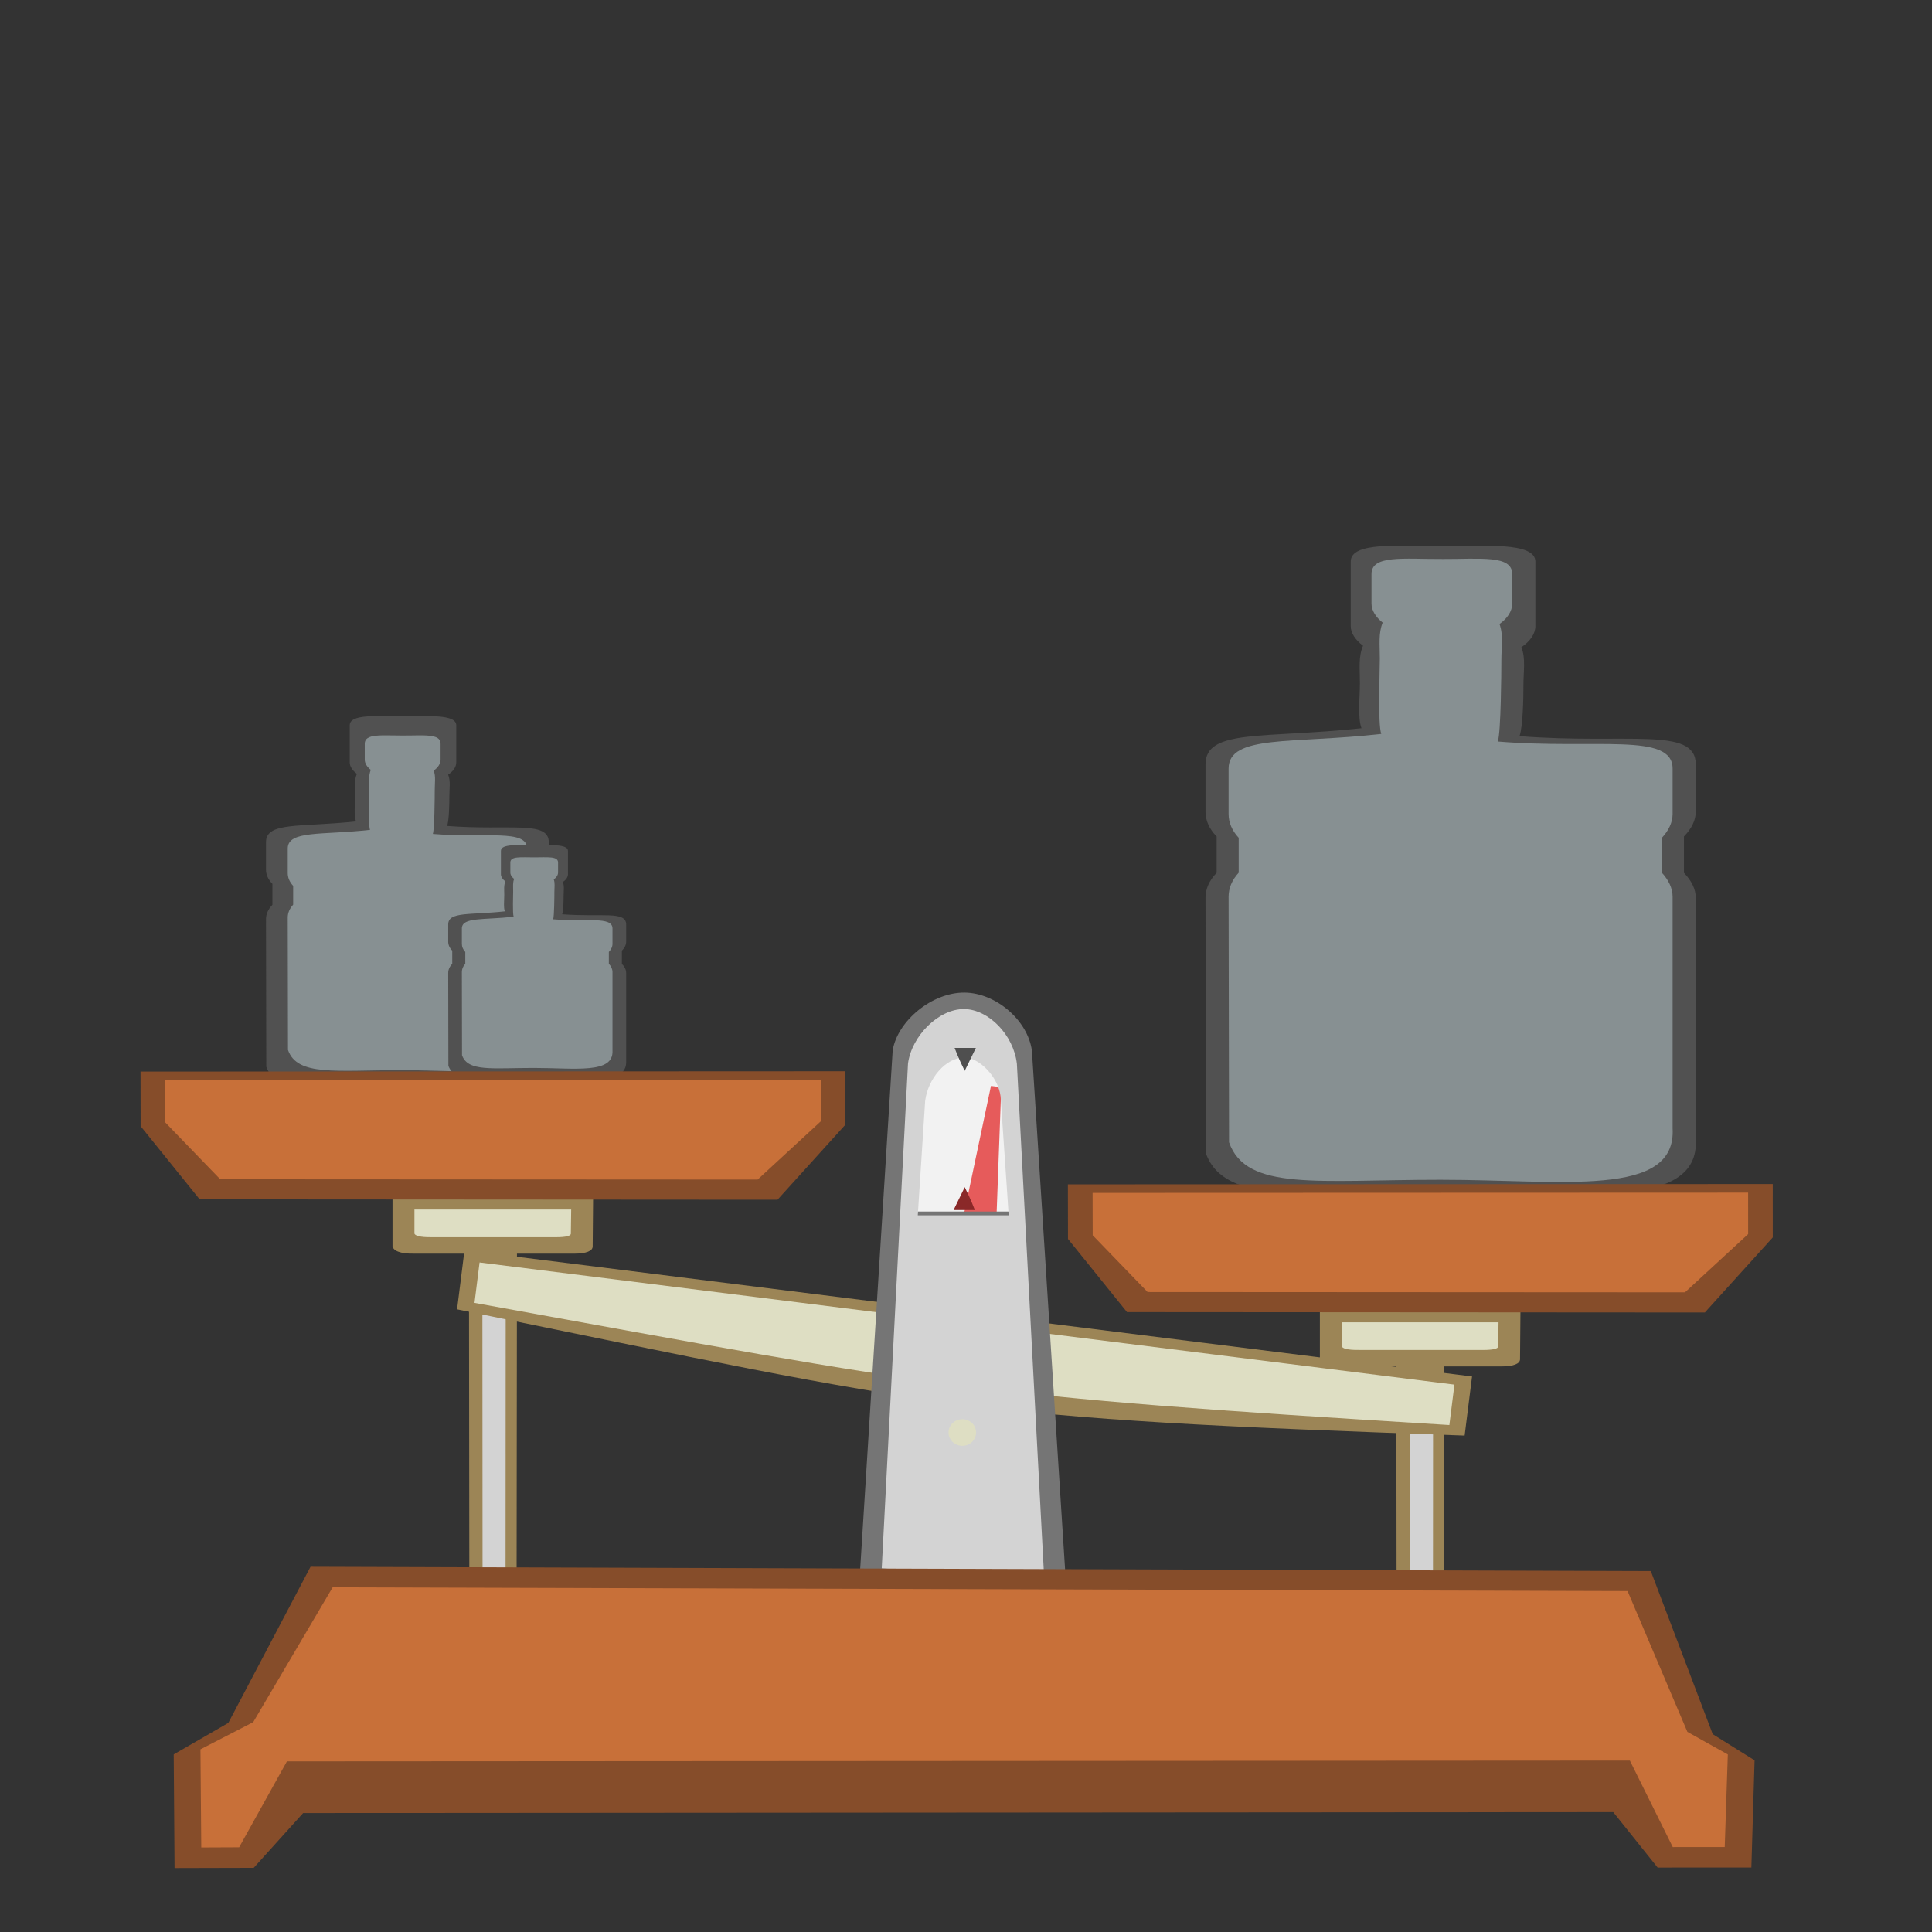<?xml version="1.0" encoding="UTF-8" standalone="no"?>
<!-- Created with Inkscape (http://www.inkscape.org/) -->

<svg
   xmlns:dc="http://purl.org/dc/elements/1.1/"
   xmlns:cc="http://creativecommons.org/ns#"
   xmlns:rdf="http://www.w3.org/1999/02/22-rdf-syntax-ns#"
   xmlns:svg="http://www.w3.org/2000/svg"
   xmlns="http://www.w3.org/2000/svg"
   xmlns:sodipodi="http://sodipodi.sourceforge.net/DTD/sodipodi-0.dtd"
   xmlns:inkscape="http://www.inkscape.org/namespaces/inkscape"
   width="100"
   height="100"
   id="svg2885"
   sodipodi:version="0.32"
   inkscape:version="0.91 r13725"
   version="1.0"
   sodipodi:docname="scalesboard.svg">
  <rect width="100%" height="100%" fill="#333333" stroke="none"/>
  <sodipodi:namedview
     id="base"
     pagecolor="#ffffff"
     bordercolor="#666666"
     borderopacity="1.0"
     inkscape:pageopacity="0.0"
     inkscape:pageshadow="2"
     inkscape:zoom="8"
     inkscape:cx="25.141536"
     inkscape:cy="55.660217"
     inkscape:document-units="px"
     inkscape:current-layer="layer1"
     height="100px"
     width="100px"
     inkscape:window-width="1880"
     inkscape:window-height="1060"
     inkscape:window-x="-3"
     inkscape:window-y="-3"
     showgrid="false"
     inkscape:window-maximized="1" />
  <defs
     id="defs2887" />
  <g
     id="layer1"
     inkscape:groupmode="layer"
     inkscape:label="Calque 1">
    <path
       style="fill:#f2f2f2;fill-rule:evenodd;stroke:none;stroke-width:1px;stroke-linecap:butt;stroke-linejoin:miter;stroke-opacity:1;fill-opacity:1"
       d="m 47.591,53.795 -0.533,10.499 5.702,-0.107 -0.853,-10.499 z"
       id="path8685"
       inkscape:connector-curvature="0" />
    <path
       id="path4201-9"
       sodipodi:nodetypes="ccccscccccccscccccccsccccc"
       style="fill:#515151;fill-opacity:1"
       d="m 20.8,37.073 c -1.279,0.005 -2.697,-0.13 -2.697,0.469 l 0,1.922 c 0,0.212 0.143,0.42 0.368,0.589 -0.143,0.333 -0.093,0.674 -0.093,1.118 0,0.396 -0.07,1.036 0.047,1.345 -2.92,0.314 -4.657,0.012 -4.657,1.078 l 0,1.414 c 0,0.256 0.107,0.512 0.332,0.738 l 0,1.086 c -0.225,0.232 -0.332,0.487 -0.332,0.743 l 0.015,7.641 c 0.567,1.529 2.931,1.166 6.966,1.166 4.035,0 7.79,0.574 7.656,-1.602 l 0,-7.205 c 0,-0.256 -0.128,-0.512 -0.353,-0.743 l 0,-1.086 c 0.225,-0.227 0.353,-0.483 0.353,-0.738 l 0,-1.414 c 0,-1.139 -2.03,-0.592 -5.262,-0.843 0.102,-0.294 0.116,-1.15 0.116,-1.521 0,-0.425 0.071,-0.806 -0.062,-1.134 0.261,-0.174 0.419,-0.401 0.419,-0.632 l 0,-1.922 c 0,-0.598 -1.543,-0.464 -2.817,-0.469 z"
       inkscape:connector-curvature="0" />
    <path
       id="path4201"
       sodipodi:nodetypes="ccccscccccccscccccccsccccc"
       style="fill:#879092;fill-opacity:1"
       d="m 20.844,38.072 c -1.082,0.004 -1.965,-0.116 -1.965,0.421 l 0,0.827 c 0,0.19 0.121,0.377 0.312,0.528 -0.121,0.299 -0.079,0.604 -0.079,1.003 0,0.355 -0.059,1.826 0.04,2.103 -2.471,0.281 -4.259,0.011 -4.259,0.967 l 0,1.268 c 0,0.229 0.091,0.459 0.281,0.662 l 0,0.974 c -0.19,0.208 -0.281,0.437 -0.281,0.667 l 0.013,6.853 c 0.48,1.371 2.48,1.046 5.895,1.046 3.415,0 6.593,0.515 6.479,-1.437 l 0,-6.462 c 0,-0.229 -0.108,-0.459 -0.299,-0.667 l 0,-0.974 c 0.19,-0.203 0.299,-0.433 0.299,-0.662 l 0,-1.268 c 0,-1.021 -2.141,-0.531 -4.876,-0.756 0.087,-0.264 0.098,-1.928 0.098,-2.261 0,-0.381 0.06,-0.723 -0.053,-1.017 0.221,-0.156 0.355,-0.359 0.355,-0.567 l 0,-0.827 c 0,-0.537 -0.883,-0.416 -1.961,-0.421 z"
       inkscape:connector-curvature="0" />
    <path
       id="path4201-9-1"
       sodipodi:nodetypes="ccccscccccccscccccccsccccc"
       style="fill:#515151;fill-opacity:1"
       d="m 27.624,43.748 c -0.805,0.003 -1.697,-0.082 -1.697,0.295 l 0,1.209 c 0,0.134 0.09,0.264 0.232,0.371 -0.09,0.21 -0.059,0.424 -0.059,0.703 0,0.249 -0.044,0.652 0.03,0.846 -1.838,0.197 -2.931,0.007 -2.931,0.679 l 0,0.89 c 0,0.161 0.068,0.322 0.209,0.465 l 0,0.683 c -0.142,0.146 -0.209,0.307 -0.209,0.468 l 0.009,4.809 c 0.357,0.962 1.845,0.734 4.384,0.734 2.539,0 4.902,0.361 4.818,-1.008 l 0,-4.534 c 0,-0.161 -0.08,-0.322 -0.222,-0.468 l 0,-0.683 c 0.142,-0.143 0.222,-0.304 0.222,-0.465 l 0,-0.89 c 0,-0.717 -1.277,-0.372 -3.311,-0.53 0.064,-0.185 0.073,-0.723 0.073,-0.957 0,-0.267 0.045,-0.507 -0.039,-0.714 0.164,-0.109 0.264,-0.252 0.264,-0.398 l 0,-1.209 c 0,-0.377 -0.971,-0.292 -1.773,-0.295 z"
       inkscape:connector-curvature="0" />
    <path
       id="path4201-0"
       sodipodi:nodetypes="ccccscccccccscccccccsccccc"
       style="fill:#879092;fill-opacity:1"
       d="m 27.652,44.377 c -0.681,0.003 -1.237,-0.073 -1.237,0.265 l 0,0.52 c 0,0.12 0.076,0.237 0.196,0.332 -0.076,0.188 -0.05,0.38 -0.05,0.631 0,0.223 -0.037,1.149 0.025,1.324 -1.555,0.177 -2.68,0.007 -2.68,0.609 l 0,0.798 c 0,0.144 0.057,0.289 0.177,0.417 l 0,0.613 c -0.12,0.131 -0.177,0.275 -0.177,0.419 l 0.008,4.313 c 0.302,0.863 1.561,0.658 3.71,0.658 2.149,0 4.149,0.324 4.078,-0.904 l 0,-4.067 c 0,-0.144 -0.068,-0.289 -0.188,-0.419 l 0,-0.613 c 0.12,-0.128 0.188,-0.272 0.188,-0.417 l 0,-0.798 c 0,-0.643 -1.347,-0.334 -3.069,-0.476 0.054,-0.166 0.062,-1.213 0.062,-1.423 0,-0.24 0.038,-0.455 -0.033,-0.64 0.139,-0.098 0.223,-0.226 0.223,-0.357 l 0,-0.52 c 0,-0.338 -0.556,-0.262 -1.234,-0.265 z"
       inkscape:connector-curvature="0" />
    <path
       id="path4201-9-5"
       sodipodi:nodetypes="ccccscccccccscccccccsccccc"
       style="fill:#515151;fill-opacity:1"
       d="m 74.588,28.257 c -2.217,0.008 -4.675,-0.225 -4.675,0.813 l 0,3.332 c 0,0.368 0.248,0.728 0.638,1.021 -0.248,0.577 -0.162,1.168 -0.162,1.938 0,0.686 -0.122,1.796 0.082,2.332 -5.063,0.544 -8.074,0.021 -8.074,1.87 l 0,2.451 c 0,0.443 0.186,0.887 0.576,1.28 l 0,1.883 c -0.39,0.402 -0.576,0.845 -0.576,1.288 l 0.026,13.248 c 0.982,2.651 5.081,2.022 12.077,2.022 6.995,0 13.505,0.995 13.273,-2.778 l 0,-12.491 c 0,-0.443 -0.222,-0.887 -0.612,-1.288 l 0,-1.883 c 0.39,-0.393 0.612,-0.837 0.612,-1.28 l 0,-2.451 c 0,-1.975 -3.519,-1.026 -9.122,-1.461 0.177,-0.51 0.202,-1.993 0.202,-2.637 0,-0.736 0.123,-1.397 -0.108,-1.966 0.452,-0.301 0.727,-0.694 0.727,-1.096 l 0,-3.332 c 0,-1.037 -2.676,-0.805 -4.883,-0.813 z"
       inkscape:connector-curvature="0" />
    <path
       id="path4201-6"
       sodipodi:nodetypes="ccccscccccccscccccccsccccc"
       style="fill:#879092;fill-opacity:1"
       d="m 74.635,28.932 c -2.008,0.008 -3.646,-0.215 -3.646,0.78 l 0,1.534 c 0,0.353 0.225,0.699 0.578,0.98 -0.225,0.554 -0.147,1.121 -0.147,1.86 0,0.658 -0.11,3.388 0.074,3.902 -4.585,0.522 -7.902,0.02 -7.902,1.794 l 0,2.353 c 0,0.426 0.169,0.851 0.522,1.229 l 0,1.807 c -0.353,0.385 -0.522,0.811 -0.522,1.237 l 0.023,12.715 c 0.89,2.544 4.602,1.941 10.938,1.941 6.336,0 12.232,0.955 12.021,-2.666 l 0,-11.989 c 0,-0.426 -0.201,-0.851 -0.554,-1.237 l 0,-1.807 c 0.353,-0.377 0.554,-0.803 0.554,-1.229 l 0,-2.353 c 0,-1.895 -3.972,-0.984 -9.047,-1.402 0.161,-0.49 0.183,-3.577 0.183,-4.195 0,-0.707 0.111,-1.341 -0.097,-1.887 0.41,-0.289 0.658,-0.667 0.658,-1.052 l 0,-1.534 c 0,-0.996 -1.638,-0.772 -3.638,-0.78 z"
       inkscape:connector-curvature="0" />
    <g
       style="stroke:none"
       inkscape:label="Calque 1"
       id="layer1-5"
       transform="matrix(0.244,0,0,0.244,-24.679,-101.997)">
      <path
         id="path4158"
         sodipodi:nodetypes="ccccc"
         style="fill:#9c8556;fill-opacity:1;stroke:none;stroke-width:1;stroke-linecap:round;stroke-linejoin:round;stroke-miterlimit:4;stroke-dasharray:none"
         inkscape:connector-curvature="0"
         d="m 200.623,683.105 0.089,78.442 10.009,0 0.086,-78.463 z" />
      <path
         id="path5727"
         sodipodi:nodetypes="ccccccc"
         style="fill:#9c8556;fill-opacity:1;stroke:none;stroke-width:1;stroke-linecap:round;stroke-linejoin:round;stroke-miterlimit:4;stroke-dasharray:none"
         inkscape:connector-curvature="0"
         d="m 184.408,671.984 0,10.425 c 0.193,0.85 1.421,1.621 4.719,1.545 l 33.764,0.005 c 2.653,-0.004 3.998,-0.588 3.976,-1.55 l 0.091,-10.425 z" />
      <g
         id="g3779"
         style="fill:#864d2a;fill-opacity:1;stroke:none"
         transform="translate(-27.817,138.424)">
        <path
           d="m 158.77,506.91 0.021,11.58 12.522,15.523 122.58,0.081 14.406,-15.926 -0.006,-11.325 z"
           inkscape:connector-curvature="0"
           style="fill:#864d2a;fill-opacity:1;stroke:none;stroke-width:2;stroke-linecap:round;stroke-linejoin:round"
           sodipodi:nodetypes="ccccccc"
           id="path4738" />
        <path
           d="m 159.707,518.147 147.343,0.063"
           inkscape:connector-curvature="0"
           style="fill:#864d2a;fill-opacity:1;stroke:none;stroke-width:1;stroke-linecap:round;stroke-linejoin:round"
           sodipodi:nodetypes="cc"
           id="path4740" />
      </g>
      <g
         id="g3779-8"
         style="fill:#c87039;fill-opacity:1;stroke:none"
         transform="matrix(0.93,0,0,0.776,-11.461,253.786)">
        <path
           d="m 158.77,506.91 0.021,11.58 12.522,15.523 122.58,0.081 14.406,-15.926 -0.006,-11.325 z"
           inkscape:connector-curvature="0"
           style="fill:#c87039;fill-opacity:1;stroke:none;stroke-width:2;stroke-linecap:round;stroke-linejoin:round"
           sodipodi:nodetypes="ccccccc"
           id="path4738-7" />
        <path
           d="m 159.707,518.147 147.343,0.063"
           inkscape:connector-curvature="0"
           style="fill:#c87039;fill-opacity:1;stroke:none;stroke-width:1;stroke-linecap:round;stroke-linejoin:round"
           sodipodi:nodetypes="cc"
           id="path4740-9" />
      </g>
      <path
         id="path5727-2"
         sodipodi:nodetypes="ccccccc"
         style="fill:#dedec3;fill-opacity:1;stroke:none;stroke-width:1;stroke-linecap:round;stroke-linejoin:round;stroke-miterlimit:4;stroke-dasharray:none"
         inkscape:connector-curvature="0"
         d="m 189.059,674.601 0,5.107 c 0.151,0.416 1.11,0.794 3.687,0.757 l 26.383,0.003 c 2.073,-0.002 3.124,-0.288 3.107,-0.76 l 0.071,-5.107 z" />
    </g>
    <path
       id="path4158-0"
       sodipodi:nodetypes="ccccc"
       style="fill:#d3d3d3;fill-opacity:1;stroke:none;stroke-width:1;stroke-linecap:round;stroke-linejoin:round;stroke-miterlimit:4;stroke-dasharray:none"
       inkscape:connector-curvature="0"
       d="m 24.967,65.401 0.011,18.096 1.188,0 0.01,-18.101 z" />
    <g
       style="stroke:none"
       inkscape:label="Calque 1"
       id="layer1-5-7"
       transform="matrix(0.244,0,0,0.244,23.321,-96.16)">
      <path
         id="path4158-5"
         sodipodi:nodetypes="ccccc"
         style="fill:#9c8556;fill-opacity:1;stroke:none;stroke-width:1;stroke-linecap:round;stroke-linejoin:round;stroke-miterlimit:4;stroke-dasharray:none"
         inkscape:connector-curvature="0"
         d="m 200.623,683.105 0.089,78.442 10.009,0 0.086,-78.463 z" />
      <path
         id="path5727-9"
         sodipodi:nodetypes="ccccccc"
         style="fill:#9c8556;fill-opacity:1;stroke:none;stroke-width:1;stroke-linecap:round;stroke-linejoin:round;stroke-miterlimit:4;stroke-dasharray:none"
         inkscape:connector-curvature="0"
         d="m 184.408,671.984 0,10.425 c 0.193,0.85 1.421,1.621 4.719,1.545 l 33.764,0.005 c 2.653,-0.004 3.998,-0.588 3.976,-1.55 l 0.091,-10.425 z" />
      <g
         id="g3779-2"
         style="fill:#864d2a;fill-opacity:1;stroke:none"
         transform="translate(-27.817,138.424)">
        <path
           d="m 158.77,506.91 0.021,11.58 12.522,15.523 122.58,0.081 14.406,-15.926 -0.006,-11.325 z"
           inkscape:connector-curvature="0"
           style="fill:#864d2a;fill-opacity:1;stroke:none;stroke-width:2;stroke-linecap:round;stroke-linejoin:round"
           sodipodi:nodetypes="ccccccc"
           id="path4738-2" />
        <path
           d="m 159.707,518.147 147.343,0.063"
           inkscape:connector-curvature="0"
           style="fill:#864d2a;fill-opacity:1;stroke:none;stroke-width:1;stroke-linecap:round;stroke-linejoin:round"
           sodipodi:nodetypes="cc"
           id="path4740-8" />
      </g>
      <g
         id="g3779-8-3"
         style="fill:#c87039;fill-opacity:1;stroke:none"
         transform="matrix(0.93,0,0,0.776,-11.461,253.786)">
        <path
           d="m 158.77,506.91 0.021,11.58 12.522,15.523 122.58,0.081 14.406,-15.926 -0.006,-11.325 z"
           inkscape:connector-curvature="0"
           style="fill:#c87039;fill-opacity:1;stroke:none;stroke-width:2;stroke-linecap:round;stroke-linejoin:round"
           sodipodi:nodetypes="ccccccc"
           id="path4738-7-6" />
        <path
           d="m 159.707,518.147 147.343,0.063"
           inkscape:connector-curvature="0"
           style="fill:#c87039;fill-opacity:1;stroke:none;stroke-width:1;stroke-linecap:round;stroke-linejoin:round"
           sodipodi:nodetypes="cc"
           id="path4740-9-1" />
      </g>
      <path
         id="path5727-2-2"
         sodipodi:nodetypes="ccccccc"
         style="fill:#dedec3;fill-opacity:1;stroke:none;stroke-width:1;stroke-linecap:round;stroke-linejoin:round;stroke-miterlimit:4;stroke-dasharray:none"
         inkscape:connector-curvature="0"
         d="m 189.059,674.601 0,5.107 c 0.151,0.416 1.11,0.794 3.687,0.757 l 26.383,0.003 c 2.073,-0.002 3.124,-0.288 3.107,-0.76 l 0.071,-5.107 z" />
    </g>
    <path
       id="path4158-0-9"
       sodipodi:nodetypes="ccccc"
       style="fill:#d3d3d3;fill-opacity:1;stroke:none;stroke-width:1;stroke-linecap:round;stroke-linejoin:round;stroke-miterlimit:4;stroke-dasharray:none"
       inkscape:connector-curvature="0"
       d="m 72.967,71.238 0.011,18.096 1.188,0 0.01,-18.101 z" />
    <path
       inkscape:transform-center-x="0.074526"
       inkscape:transform-center-y="0.59469004"
       d="m 24.042,64.71 52.151,6.535 -0.384,3.06 C 49.805,73.394 49.213,73.001 23.658,67.771 Z"
       inkscape:connector-curvature="0"
       style="fill:#9c8556;fill-opacity:1;stroke:none;stroke-width:1.023;stroke-linecap:round;stroke-linejoin:round"
       sodipodi:nodetypes="ccccc"
       id="path5527" />
    <path
       d="m 49.877,62.916 1.415,-6.709 0.534,0.067 -0.254,6.861 z"
       inkscape:connector-curvature="0"
       style="fill:#e65b5b;fill-opacity:1;stroke:none;stroke-width:1;stroke-linecap:round;stroke-linejoin:round"
       sodipodi:nodetypes="ccccc"
       id="path4674" />
    <path
       inkscape:transform-center-x="0.050936531"
       inkscape:transform-center-y="0.40645332"
       d="m 24.822,65.345 50.459,6.323 -0.262,2.092 C 49.94,72.221 49.356,71.93 24.56,67.437 Z"
       inkscape:connector-curvature="0"
       style="fill:#dedec3;fill-opacity:1;stroke:none;stroke-width:1.023;stroke-linecap:round;stroke-linejoin:round"
       sodipodi:nodetypes="ccccc"
       id="path5527-3" />
    <g
       style="stroke:none"
       id="layer1-2"
       inkscape:label="Calque 1"
       transform="matrix(0.244,0,0,0.244,-35.34,-63.166)">
      <path
         inkscape:connector-curvature="0"
         style="fill:#757575;fill-opacity:1;stroke:none;stroke-width:2;stroke-linecap:round;stroke-linejoin:round"
         d="m 349.459,469.438 c -6.929,-0.065 -14.232,6.01 -15.259,12.255 l -7.125,113.688 44.062,2.125 -7.404,-115.758 c -0.889,-6.491 -7.69,-12.248 -14.275,-12.31 z m 0.149,10.912 c 3.894,0.053 9.051,4.277 9.718,8.812 l 2.188,26.719 -24.656,0 2,-25.781 c 0.747,-4.894 5.516,-9.822 10.751,-9.75 z"
         id="path5517"
         sodipodi:nodetypes="sccccssccccs" />
      <path
         inkscape:connector-curvature="0"
         style="fill:#d3d3d3;fill-opacity:1;stroke:none;stroke-width:2;stroke-linecap:round;stroke-linejoin:round"
         d="m 349.382,472.929 c -5.419,-0.061 -11.131,5.662 -11.934,11.546 l -5.573,107.103 34.463,2.002 -5.791,-109.053 c -0.695,-6.115 -6.014,-11.539 -11.165,-11.597 z m 0.116,10.28 c 3.046,0.05 7.079,4.029 7.601,8.302 l 1.711,25.171 -19.285,0 1.564,-24.288 c 0.584,-4.61 4.315,-9.253 8.409,-9.185 z"
         id="path5517-2"
         sodipodi:nodetypes="sccccssccccs" />
      <path
         id="path5515"
         sodipodi:nodetypes="ccccccccccccc"
         style="fill:#864d2a;fill-opacity:1;stroke:none;stroke-width:2;stroke-linecap:round;stroke-linejoin:round"
         inkscape:connector-curvature="0"
         d="m 210.71,591.23 -17.44,33.126 -11.585,6.682 0.18,24.108 16.79,-0.042 10.488,-11.627 277.91,-0.196 9.42,11.767 19.881,-0.012 0.68,-22.742 -8.879,-5.549 -13.134,-34.597 z" />
      <path
         id="path4672"
         style="fill:#ffffff;stroke:none;stroke-width:2;stroke-linecap:round;stroke-linejoin:round;stroke-miterlimit:4;stroke-dasharray:none"
         inkscape:connector-curvature="0"
         d="m 183.19,632.03 333.723,0.666" />
      <ellipse
         ry="10.991"
         rx="11.324"
         cy="557.082"
         cx="350.393"
         id="path4716-9"
         style="fill:#dedec3;fill-opacity:1;stroke:none;stroke-width:3.877;stroke-linecap:round;stroke-linejoin:round;stroke-miterlimit:4;stroke-dasharray:none"
         transform="matrix(0.258,0,0,0.257,258.572,419.586)" />
      <path
         style="fill:#8a2828;fill-opacity:1;stroke:none;stroke-width:0.591;stroke-miterlimit:4;stroke-opacity:1"
         d="m 349.485,510.703 c 1.29,2.564 2.145,4.859 2.145,4.859 l -4.512,0 z"
         id="rect3984"
         inkscape:connector-curvature="0"
         sodipodi:nodetypes="cccc" />
      <path
         style="fill:#4f4f4f;fill-opacity:1;stroke:none;stroke-width:0.591;stroke-miterlimit:4;stroke-opacity:1"
         d="m 349.48,486.034 c -1.29,-2.564 -2.145,-4.859 -2.145,-4.859 l 4.512,0 z"
         id="rect3984-5"
         inkscape:connector-curvature="0"
         sodipodi:nodetypes="cccc" />
      <path
         id="path5515-1"
         sodipodi:nodetypes="ccccccccccccc"
         style="fill:#c87039;fill-opacity:1;stroke:none;stroke-width:2;stroke-linecap:round;stroke-linejoin:round"
         inkscape:connector-curvature="0"
         d="m 215.4,595.593 -16.85,28.603 -11.193,5.769 0.174,20.816 8.034,-0.036 10.133,-18.227 284.883,-0.169 9.101,18.348 11.021,-0.01 0.657,-19.637 -8.579,-4.792 -12.69,-29.873 z" />
    </g>
  </g>
</svg>
